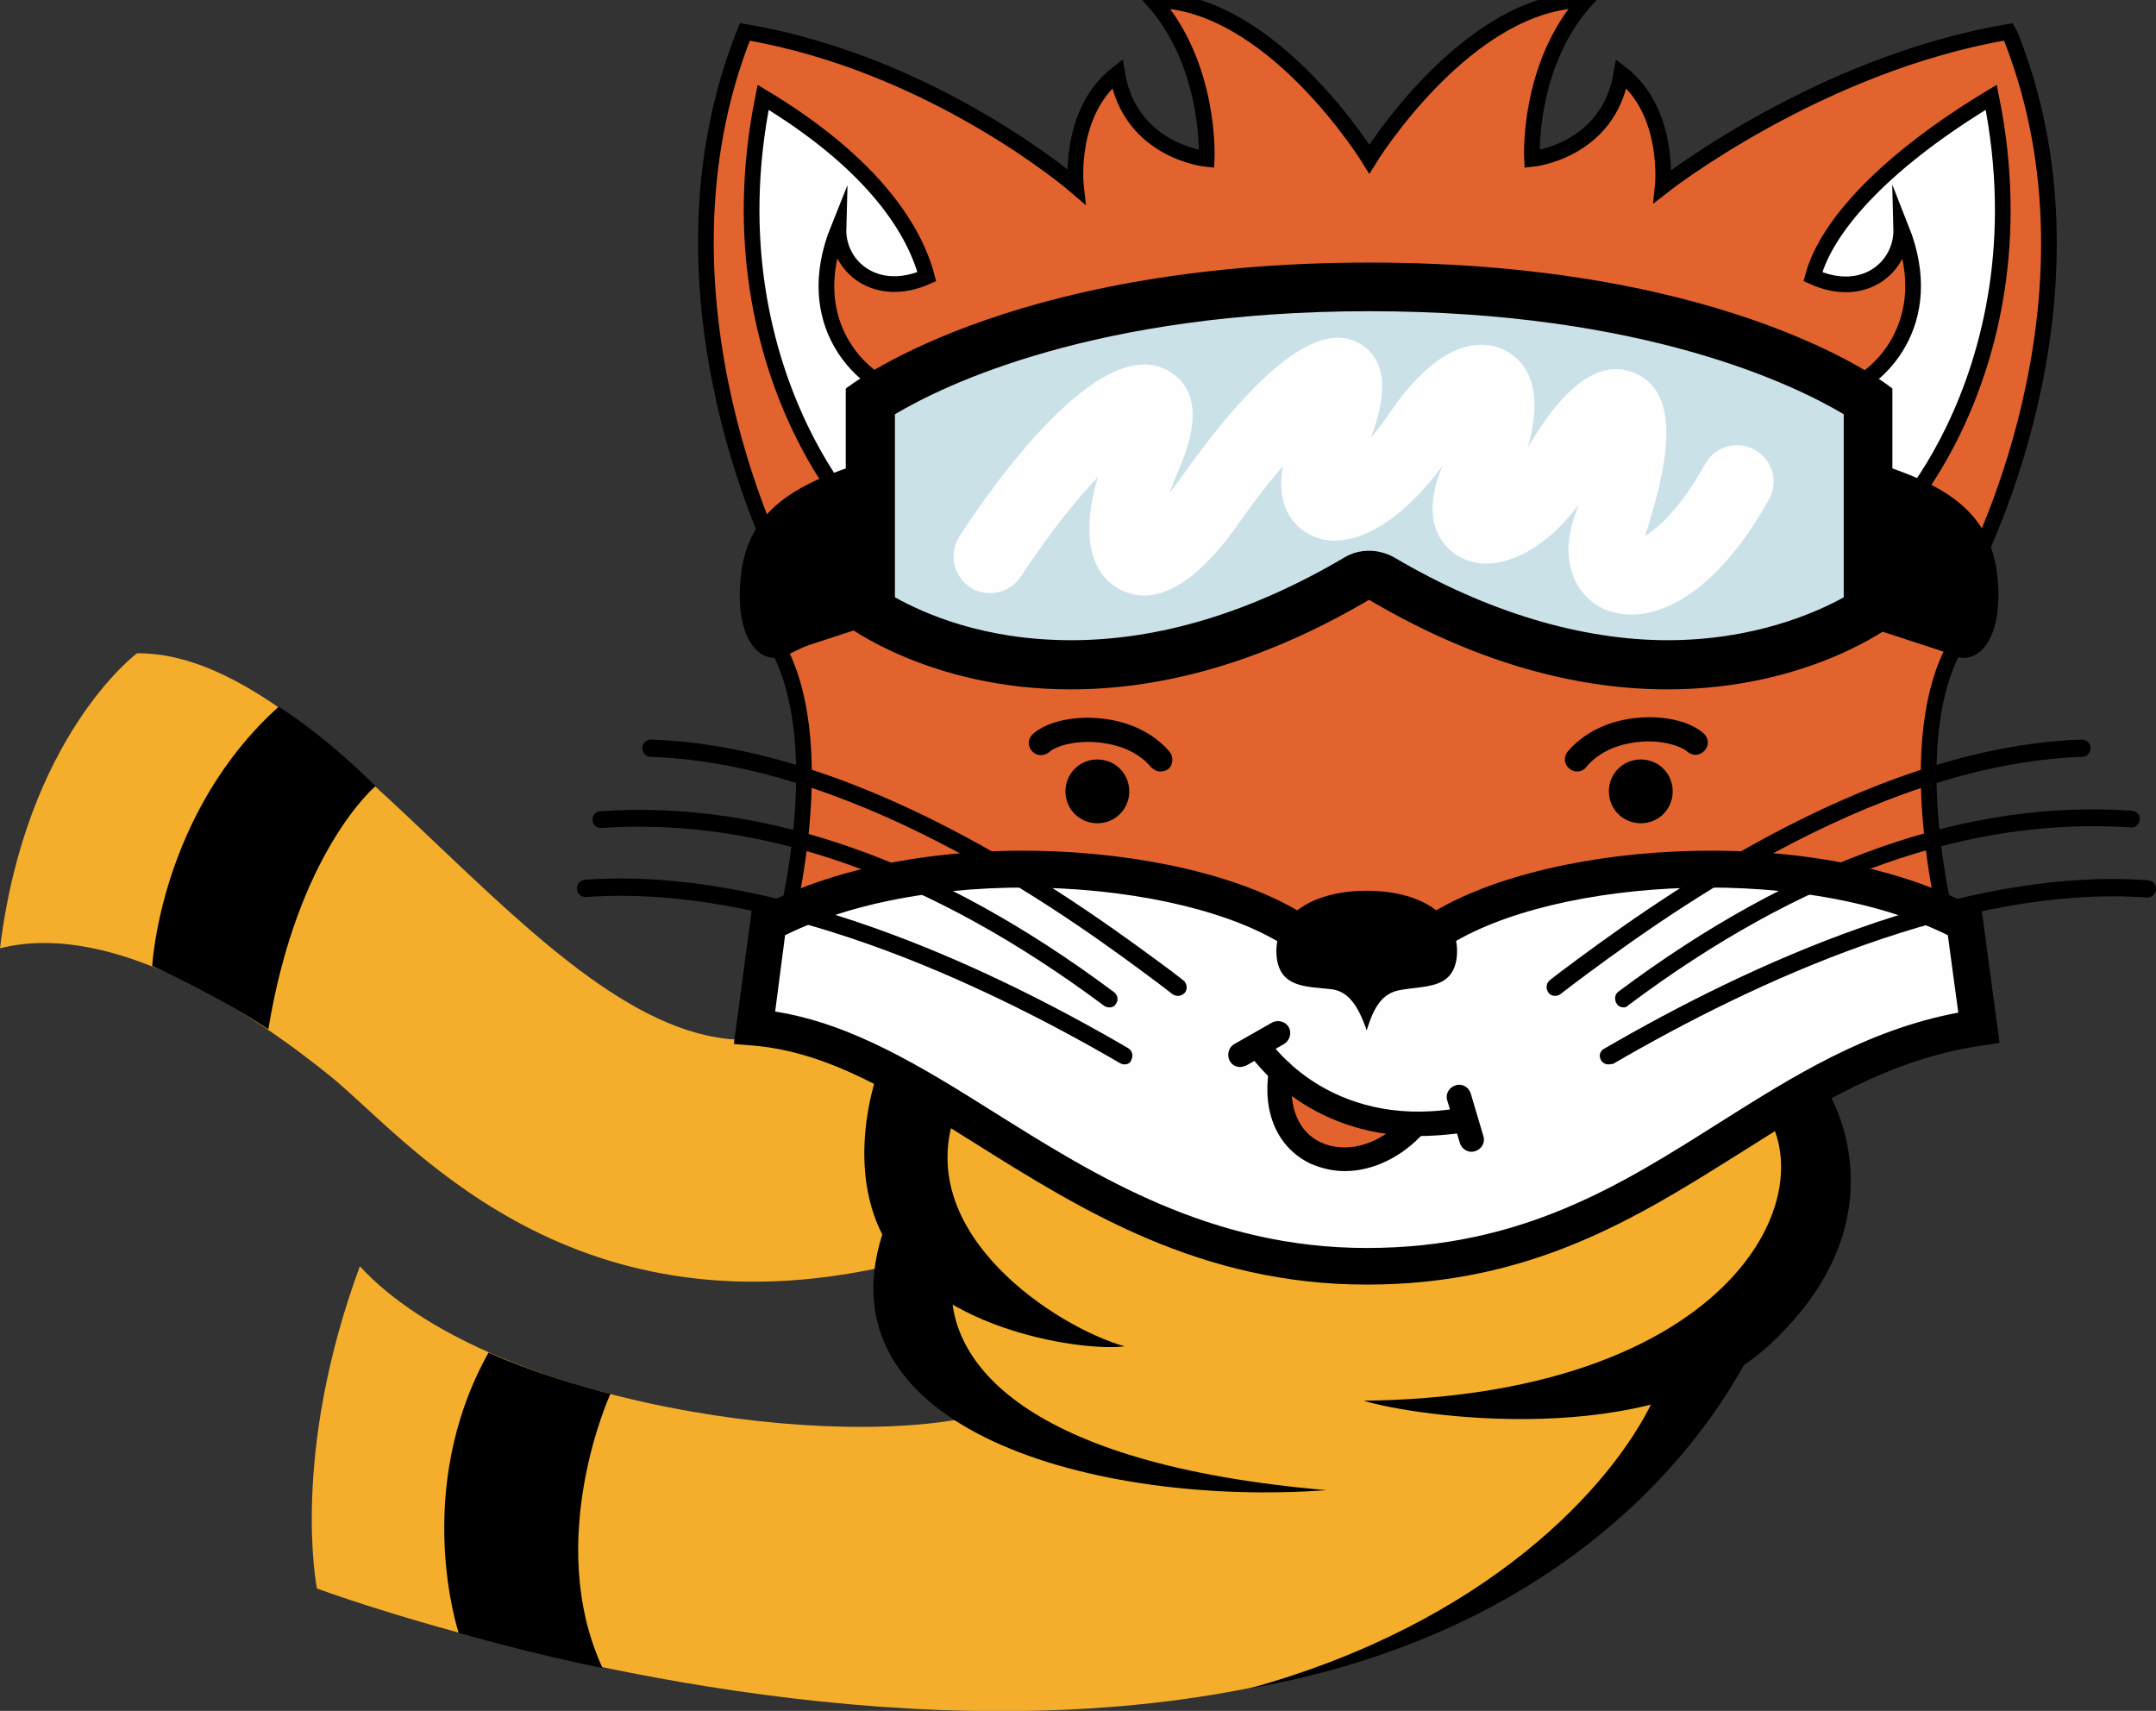 <?xml version="1.0" encoding="utf-8"?> <svg xmlns="http://www.w3.org/2000/svg" xmlns:xlink="http://www.w3.org/1999/xlink" version="1.1" id="_Слой_2" x="0px" y="0px" viewBox="0 0 412.2 327.1" style="enable-background:new 0 0 412.2 327.1;" xml:space="preserve"><rect x="0" y="0" width="412.2" height="327.1" fill="#333333" stroke="none"/> <style type="text/css"> .st0{fill:#F5AE2C;} .st1{fill:#E2632E;stroke:#000000;stroke-width:3;stroke-miterlimit:10;} .st2{fill:#FEFEFE;} .st3{fill:#E2632E;} .st4{fill:#CAE1E8;} </style> <g id="_Слой_1-2"> <g> <path class="st0" d="M189.4,270c-28.3,8.1-96.2-1.4-120.6-27.9c-13.4,36.3-8.2,61.6-8.2,61.6s209.3,78.2,277-51 c10.5-21.7,3.6-40.1,3.6-40.1S311.3,239,264.5,242c-26.1,1.7-56-14.5-91.2-33.9c3.9,20.1,0,44,0,44S178.5,264.5,189.4,270"></path> <path class="st0" d="M146.5,198.5c-40,5.7-81.3-73.9-120.3-73.6c0,0-21.2,15.7-26.2,56.4c21.8-5.5,48.6,12.7,63.1,24.4 s44.7,50.2,106.4,36.4c5.5-15.6,5.2-34.6,5.2-34.6L146.5,198.5z"></path> <path class="st1" d="M373.7,123.7L261.2,86.9l0,0l-112.5,36.8c11.1,20.4,0.3,57.6,0.3,57.6l112.2,18.3l0,0l112.2-18.3 C373.4,181.2,362.7,144,373.7,123.7"></path> <path class="st2" d="M250,179.5c-19.6-15-72.9-19.2-103.1-3.1l-2.7,20c35.6,2.9,63,45.7,117.1,45.7s74.7-39.5,117-45.7l-2.7-20 c-30.3-16.2-83.6-11.9-103.1,3.1H250L250,179.5z"></path> <path d="M261.3,245.6c-31.8,0-54.6-14.3-74.7-26.9c-15.1-9.5-28.2-17.6-42.6-18.8l-3.7-0.3l3.4-25.4l1.6-0.8 c31.5-16.8,84.7-12.4,105.9,2.7h20.2c21.2-15.1,74.5-19.5,105.9-2.7l1.6,0.8l3.4,25.2l-3.4,0.5c-17.7,2.6-31.6,11.3-46.3,20.6 C313,232.8,292.8,245.6,261.3,245.6 M148.2,193.4c14.7,2.3,28.1,10.6,42.1,19.4c19.3,12.1,41.2,25.8,71,25.8s48.8-12.2,67.5-24 c13.8-8.7,28-17.7,45.6-21l-2-14.8c-29.3-14.5-79.3-10.5-97.8,3.6l-0.9,0.7h-24.9l-0.9-0.7c-18.4-14.1-68.5-18.1-97.8-3.6 L148.2,193.4L148.2,193.4z"></path> <path d="M297.3,190.4c-0.5,0-1-0.2-1.3-0.7c-0.5-0.7-0.4-1.7,0.3-2.3l2.2-1.7c15.7-11.7,57.6-42.9,99.5-44.3 c0.9,0,1.7,0.7,1.7,1.6s-0.7,1.7-1.6,1.7c-40.9,1.4-82.1,32.1-97.6,43.7l-2.2,1.7C298,190.3,297.6,190.4,297.3,190.4"></path> <path d="M310.4,192.6c-0.5,0-1-0.2-1.3-0.7c-0.5-0.7-0.4-1.8,0.3-2.3c33.6-25.1,66.7-36.8,98.2-34.6c0.9,0.1,1.6,0.8,1.5,1.7 s-0.9,1.6-1.7,1.5c-30.8-2.1-63.1,9.3-96.1,34C311.1,192.5,310.7,192.6,310.4,192.6"></path> <path d="M307.5,203.5c-0.6,0-1.1-0.3-1.4-0.8c-0.5-0.8-0.2-1.8,0.6-2.2c27.7-16.1,68.2-34.8,104-32.2c0.9,0.1,1.6,0.8,1.5,1.8 c-0.1,0.9-0.9,1.6-1.7,1.5c-34.9-2.5-74.8,15.9-102.1,31.8C308,203.4,307.8,203.5,307.5,203.5"></path> <path d="M225.2,190.4c-0.3,0-0.7-0.1-1-0.3l-2.2-1.7c-15.5-11.6-56.7-42.3-97.6-43.7c-0.9,0-1.6-0.8-1.6-1.7s0.8-1.6,1.7-1.6 c41.9,1.4,83.7,32.6,99.5,44.3l2.2,1.7c0.7,0.5,0.9,1.6,0.4,2.3C226.2,190.2,225.7,190.4,225.2,190.4"></path> <path d="M212.1,192.6c-0.3,0-0.7-0.1-1-0.3c-33-24.6-65.3-36.1-96.1-34c-0.9,0.1-1.7-0.6-1.7-1.5c-0.1-0.9,0.6-1.7,1.5-1.7 c31.6-2.2,64.6,9.5,98.2,34.6c0.7,0.5,0.9,1.6,0.3,2.3C213.1,192.4,212.6,192.6,212.1,192.6"></path> <path d="M215,203.5c-0.3,0-0.6-0.1-0.8-0.2c-27.3-15.9-67.2-34.3-102.1-31.8c-0.9,0.1-1.7-0.6-1.8-1.5s0.6-1.7,1.5-1.8 c35.8-2.6,76.3,16.1,103.9,32.2c0.8,0.5,1,1.5,0.6,2.2C216.2,203.2,215.6,203.5,215,203.5"></path> <path class="st3" d="M245.7,207.2c5.8,5,13.7,8.6,23.1,8.5C257,224.7,242.3,221,245.7,207.2"></path> <path d="M257.1,223.9c-2.2,0-4.4-0.5-6.5-1.4c-6.3-3-9.3-9.7-8-18c0.2-1.3,1.4-2.1,2.7-1.9c1.3,0.2,2.1,1.4,1.9,2.7 c-1,6.2,1,11.1,5.3,13.1c4.2,2,10.8,1.2,16.3-5c0.9-1,2.3-1,3.3-0.2c1,0.9,1,2.3,0.2,3.3C268.1,221.2,262.5,223.9,257.1,223.9"></path> <path d="M271.2,217.2c-21.6,0-31.8-14.9-32.3-15.6c-0.7-1.1-0.4-2.5,0.6-3.2c1.1-0.7,2.5-0.4,3.2,0.6c0.5,0.7,11.5,16.6,35.3,13 c1.3-0.2,2.5,0.7,2.7,2s-0.7,2.5-2,2.7C276.2,217,273.6,217.2,271.2,217.2"></path> <path d="M281.3,220.2c-1,0-1.9-0.7-2.2-1.7l-2.4-8.1c-0.4-1.2,0.3-2.5,1.6-2.9c1.2-0.4,2.5,0.3,2.9,1.6l2.4,8.1 c0.4,1.2-0.3,2.5-1.6,2.9C281.7,220.2,281.5,220.2,281.3,220.2"></path> <path d="M237.1,204c-0.8,0-1.6-0.4-2-1.2c-0.6-1.1-0.2-2.6,0.9-3.2l7.2-4.1c1.1-0.6,2.6-0.2,3.2,0.9s0.2,2.5-0.9,3.2l-7.2,4.1 C237.8,203.9,237.4,204,237.1,204"></path> <path d="M316,267.8c-7.8,16.3-31.5,42.4-77.1,55c56-9.9,85.1-42.2,96.8-66.2C336.4,245.2,319.7,259.1,316,267.8"></path> <path d="M182.5,213.3c-7.7,22.8,19.5,40.4,32.5,44.1c-7.4,1-35.4-2.7-45.5-19.9c-8.3-14-1.9-31.8-1.9-31.8L182.5,213.3z"></path> <path d="M71.8,150.3c0,0-14.9,12.4-20.5,46.5c-10.2-6.8-22.2-12.1-22.2-12.1s1.5-29.2,24.2-49.6C63.2,141.5,71.8,150.3,71.8,150.3 "></path> <path d="M116.7,266.5c0,0-12.8,27.9-1.5,52.4c-13.1-2.6-27.5-6.7-27.5-6.7s-9.1-27.1,5.7-53.6 C104.1,263.4,116.7,266.5,116.7,266.5"></path> <path d="M261.3,170.3c-10.9,0-18.1,5.2-17.2,12.8c0.7,5.7,5.6,5.5,10.2,6c3.4,0.3,5.3,3,7,7.9c1.4-4.7,3.1-7.1,6.3-7.7 c5-0.9,10.1-0.2,10.9-6.2C279.4,175.5,272.2,170.3,261.3,170.3"></path> <path d="M338.4,214.1c9.3,17.8-11.1,52.9-77.7,53.7c9.7,3,55.4,9.7,77.4-10.5c26.9-24.7,11.2-48.9,11.2-48.9L338.4,214.1 L338.4,214.1z"></path> <path d="M182,245.2c-1,15.1,13.6,34.7,71.6,39.7c-43.3,3.2-98.7-11.3-84.3-50.7C177.8,228.6,184.9,241.3,182,245.2"></path> <path class="st2" d="M324.2,50.2L380,13c0,0,25.2,37.6-13.6,89.2C329.9,85.9,324.2,50.2,324.2,50.2"></path> <path class="st2" d="M203.6,50.2L147.8,13c0,0-25.2,37.6,13.6,89.2C197.9,85.9,203.6,50.2,203.6,50.2"></path> <path d="M307.6,151.3c0-3.4,2.7-6.1,6.1-6.1s6.1,2.7,6.1,6.1s-2.7,6.1-6.1,6.1S307.6,154.7,307.6,151.3"></path> <path d="M301.5,147.5c-0.5,0-1.1-0.2-1.5-0.6c-1-0.8-1.1-2.3-0.2-3.3c3.2-3.7,8.1-6,13.7-6.4c5-0.4,9.7,0.8,12.2,3 c1,0.9,1.1,2.3,0.2,3.3s-2.3,1.1-3.3,0.2c-1.3-1.1-4.7-2.2-8.8-1.9c-2.5,0.2-7.3,1-10.5,4.8C302.9,147.2,302.2,147.5,301.5,147.5"></path> <path d="M215.9,151.3c0-3.4-2.7-6.1-6.1-6.1s-6.1,2.7-6.1,6.1s2.7,6.1,6.1,6.1S215.9,154.7,215.9,151.3"></path> <path d="M221.9,147.5c-0.7,0-1.3-0.3-1.8-0.8c-3.2-3.8-8-4.6-10.6-4.8c-4.1-0.3-7.6,0.7-8.9,1.9c-1,0.8-2.4,0.8-3.3-0.2 c-0.9-1-0.8-2.4,0.2-3.3c2.5-2.2,7.3-3.4,12.3-3c5.7,0.4,10.6,2.7,13.8,6.4c0.8,1,0.7,2.5-0.2,3.3 C223,147.3,222.5,147.5,221.9,147.5"></path> <path class="st1" d="M384,6.1c-36.3,6.1-66.1,29.5-66.1,29.5s1.5-14.2-7.9-21.5c-2.5,14.9-17.1,16.3-17.1,16.3s-1-17.8,10.3-30.4 c-22.7,0-41.4,30.4-41.4,30.4S243.1,0,220.4,0c11.2,12.5,10.3,30.4,10.3,30.4s-14.6-1.4-17.1-16.3c-9.5,7.4-7.9,21.5-7.9,21.5 s-27.1-23.4-63.3-29.5c-20.4,51,7.6,103.6,7.6,103.6l16-9.8c3.4,5.9-31.2-26.5-20.1-81.3c19.6,11.8,28.6,24.1,31.3,34.3 c-9.7,4.3-17.1-1.9-16.9-9.2c-7.4,18.4,4.9,29.1,10.7,30.8c26-11.8,61.9-20.2,90.9-20.4c29,0.2,64.9,8.5,90.9,20.4 c5.8-1.7,18-12.4,10.7-30.8c0.2,7.4-7.2,13.6-16.9,9.2c2.7-10.1,14.5-22.5,34.1-34.3c11.1,54.8-23.4,87.2-20.1,81.3l16,9.8 c-0.2,0.1,28-51.6,7.9-102.6C384.5,7,384,6.1,384,6.1z"></path> <path class="st4" d="M318.8,127.1c-17.7,0-36.1-5.6-54.6-16.5c-0.7-0.4-1.5-0.7-2.4-0.7c-0.8,0-1.7,0.2-2.4,0.7 c-18.5,10.9-36.9,16.5-54.6,16.5c-20,0-33.6-7.2-38.4-10.1V76.8C173.6,72,203.6,55,261.8,55s88.1,17.1,95.4,21.8V117 C352.4,119.8,338.7,127.1,318.8,127.1L318.8,127.1z"></path> <path d="M261.8,59.5c52.5,0,81.3,14.1,90.7,19.7v35c-5.6,3.1-17.4,8.2-33.7,8.2s-34.4-5.3-52.2-15.8c-1.4-0.8-3.1-1.3-4.8-1.3 s-3.3,0.4-4.8,1.3c-17.8,10.5-35.4,15.8-52.2,15.8s-28.1-5.1-33.7-8.2v-35C180.5,73.6,209.4,59.5,261.8,59.5 M261.8,50.2 c-70.1,0-100.1,24.1-100.1,24.1v45.2c0,0,16,12.3,43,12.3c15.6,0,34.9-4.1,57-17.1h0.1c22,13,41.4,17.1,57,17.1 c27,0,43-12.3,43-12.3V74.3C361.8,74.2,331.9,50.2,261.8,50.2z"></path> <path d="M165.2,88.4c-13.1,4.1-22,9.1-23.5,21.2s3.4,18.5,9.3,15.4c5.9-3.1,17.4-7.1,17.4-7.1S165.2,88.4,165.2,88.4z"></path> <path d="M358.3,88.4c13.1,4.1,22,9.1,23.5,21.2s-3.4,18.5-9.3,15.4s-17.4-7.1-17.4-7.1L358.3,88.4L358.3,88.4z"></path> <path class="st2" d="M311.9,117.5c-1.9,0-3.6-0.4-5.1-1c-5.1-2.2-8.8-8.5-5.9-17.4c0.3-0.9,0.6-1.7,0.8-2.5 c-5.8,8-15.2,13.7-22.4,10c-2.1-1.1-8.6-5.5-3.5-17.6c-8.5,11.7-18.6,17-25.6,13.1c-2.2-1.2-6.5-4.7-4.9-13 c-2.5,2.9-5.2,6.3-8,10.3c-3.3,4.7-13.4,18.9-23.5,13.1c-5.7-3.2-7-11-3.9-21.3c-4.1,4.3-9.1,10.5-14.7,19 c-2.1,3.2-6.5,4.2-9.7,2.1s-4.2-6.4-2.1-9.7c6-9.3,26.7-39,39.8-31.8c3.9,2.1,7.4,7.1,2.2,18.9c-0.7,1.7-1.3,3.2-1.8,4.5 c0.7-0.8,1.4-1.8,2.2-2.9c15.1-21.3,26.6-29.9,34-25.7c6.4,3.6,4.7,11.7,2.3,18.1c1-1.2,2.1-2.6,3.2-4.2 c11-16.4,19.5-14.1,22.7-12.4c3.9,2.2,7.3,7.1,4.1,18.5c7.1-12.3,14.1-17.1,20.6-14.2c9,4,6.1,17.8,1.8,31.1 c2.7-1.7,7-5.6,11.5-13.8c1.9-3.4,6.2-4.6,9.5-2.7c3.4,1.9,4.6,6.2,2.7,9.5C329.1,111.8,319.2,117.5,311.9,117.5"></path> </g> </g> </svg> 